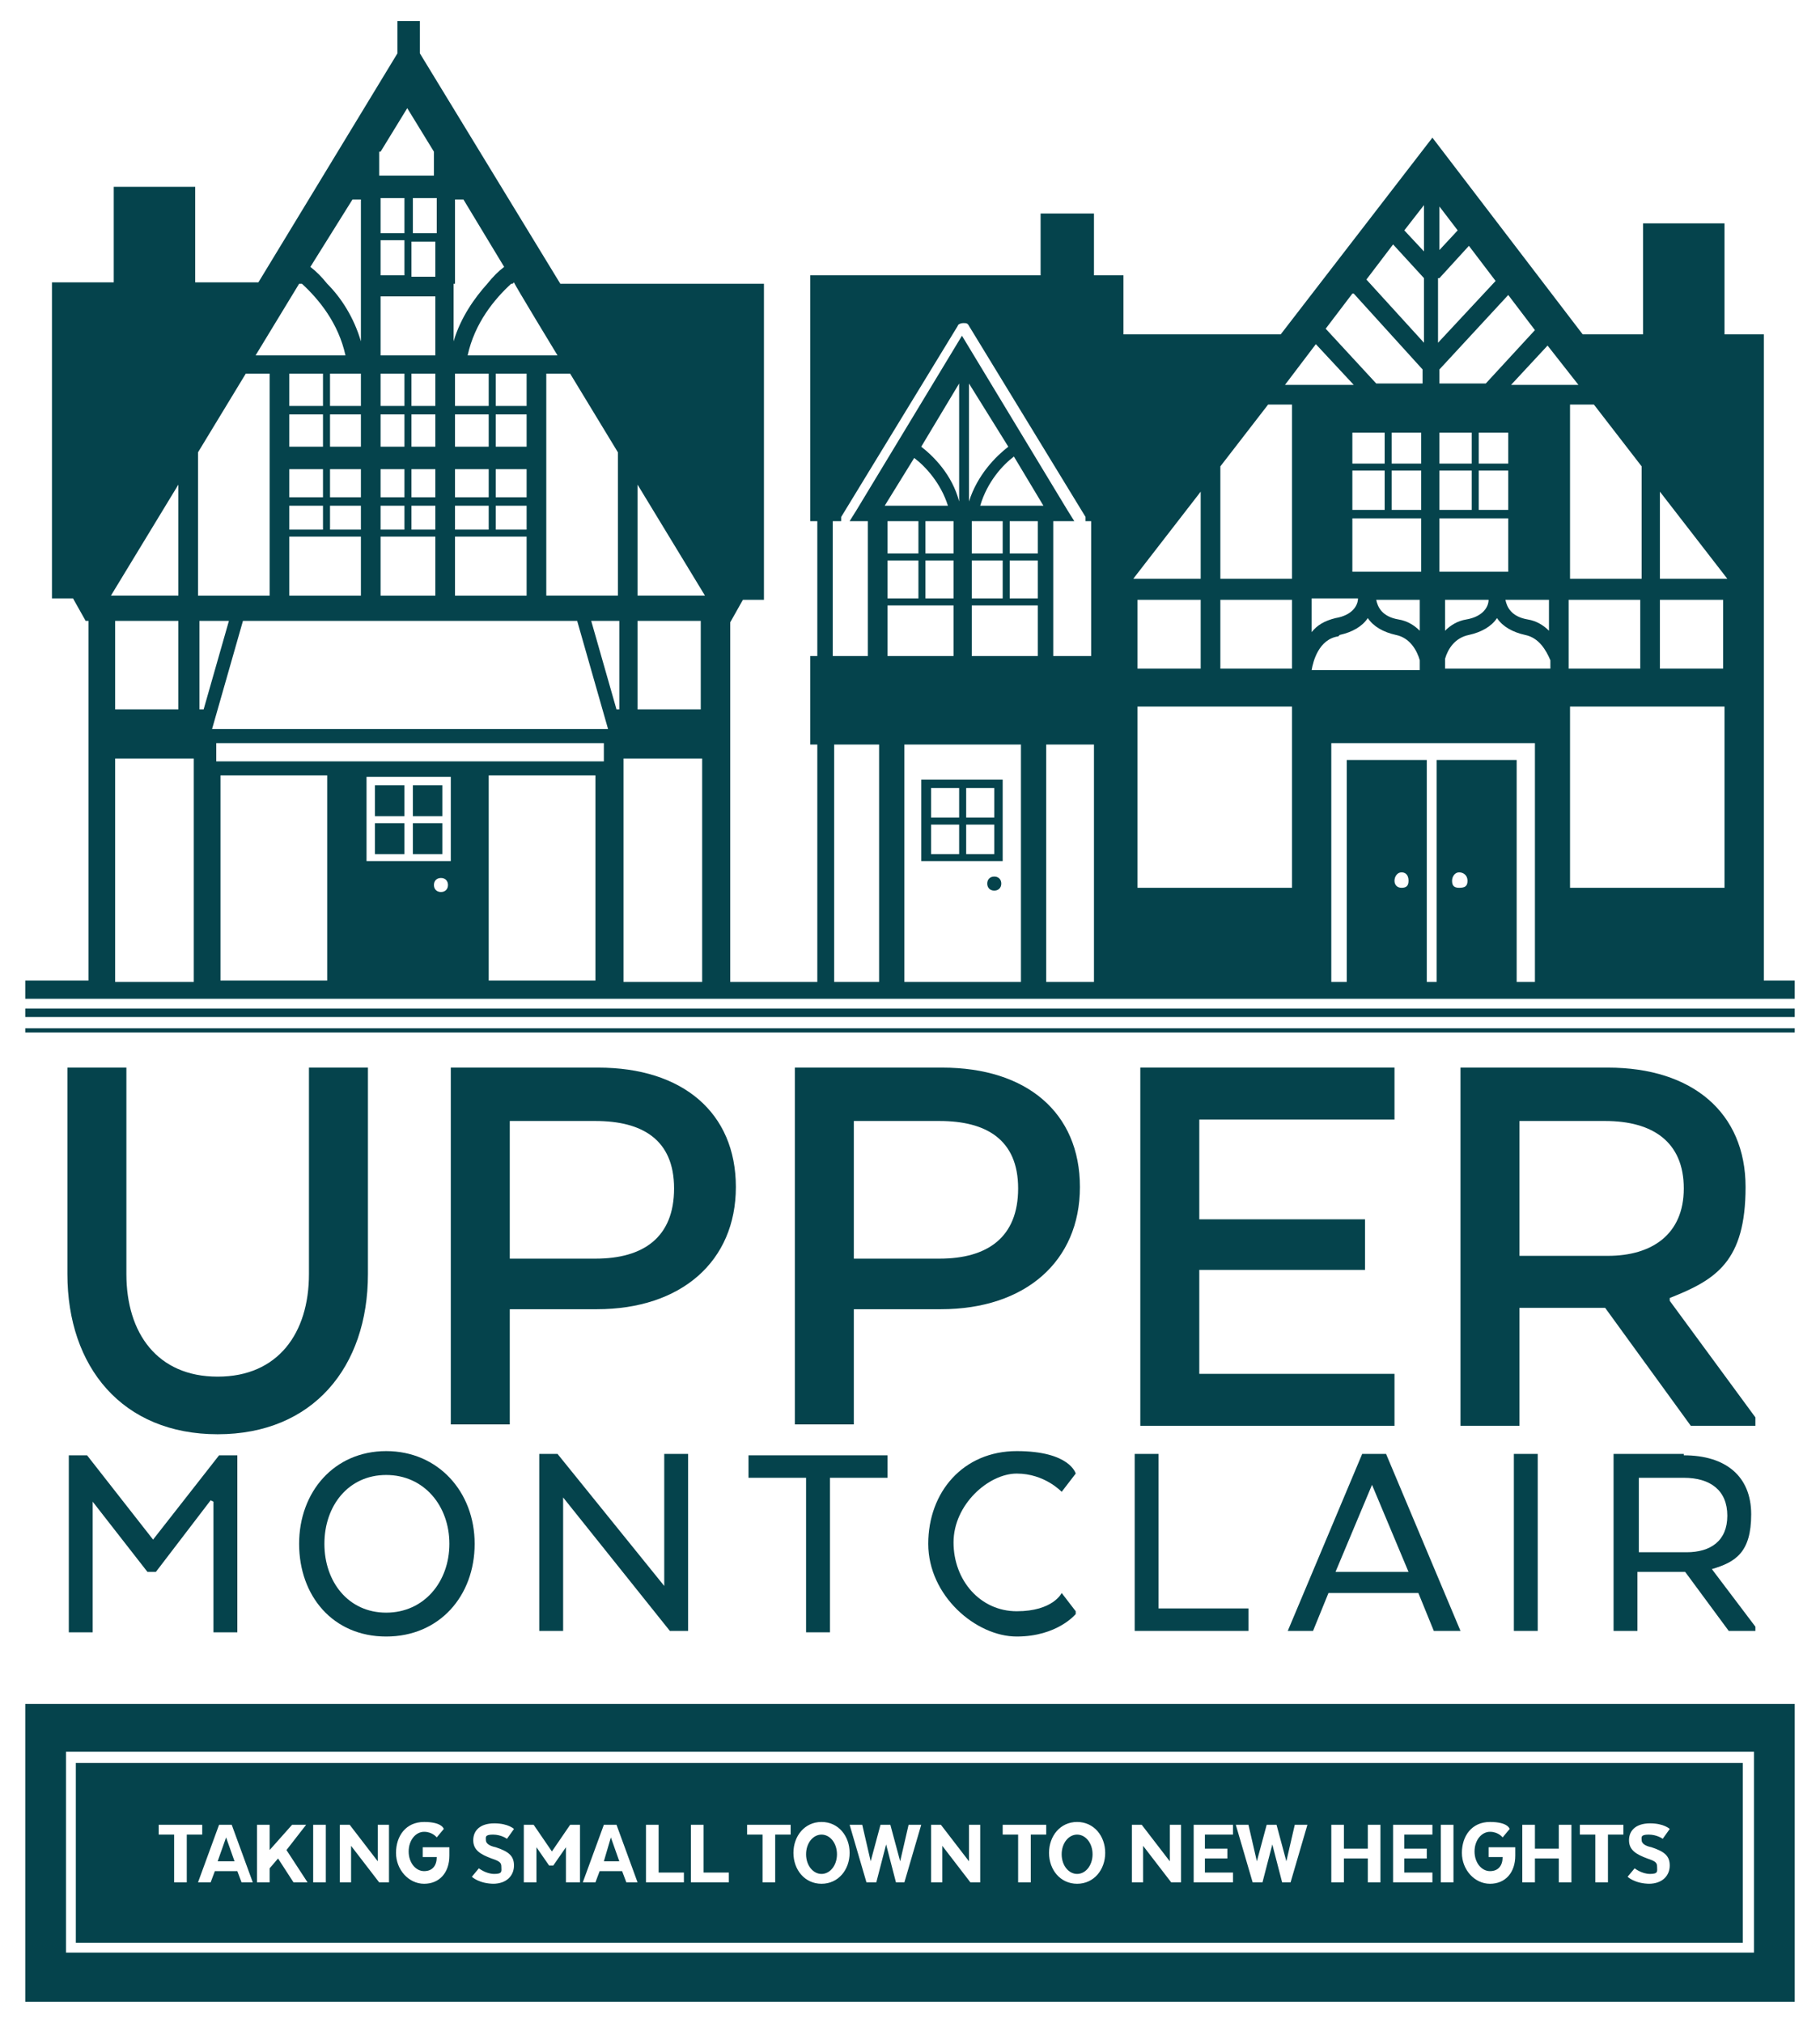 <?xml version="1.0" encoding="UTF-8"?>
<svg id="Layer_1" xmlns="http://www.w3.org/2000/svg" version="1.1" viewBox="0 0 129.6 144">
  <!-- Generator: Adobe Illustrator 29.1.0, SVG Export Plug-In . SVG Version: 2.1.0 Build 142)  -->
  <defs>
    <style>
      .st0 {
        fill: #05434c;
      }
    </style>
  </defs>
  <g>
    <g>
      <path class="st0" d="M15,106.8l-3.9,5.1h-.6l-3.9-5v9.3h-1.7v-12.6h1.3l4.7,6,4.7-6h1.3v12.6h-1.7v-9.3Z"/>
      <path class="st0" d="M21.3,109.9c0-3.7,2.5-6.6,6.2-6.6s6.3,2.9,6.3,6.6-2.5,6.6-6.3,6.6-6.2-2.9-6.2-6.6ZM32,109.9c0-2.7-1.8-4.9-4.5-4.9s-4.4,2.2-4.4,4.9,1.7,4.9,4.4,4.9,4.5-2.2,4.5-4.9Z"/>
      <path class="st0" d="M49,116.1h-1.3l-7.6-9.5v9.5h-1.7v-12.6h1.3l7.6,9.4v-9.4h1.7v12.6Z"/>
      <path class="st0" d="M53.3,103.6h9.9v1.6h-4.1v11h-1.7v-11h-4.1v-1.6Z"/>
      <path class="st0" d="M76.6,114.9s-1.3,1.6-4.2,1.6-6.3-2.9-6.3-6.6,2.5-6.6,6.3-6.6,4.2,1.6,4.2,1.6l-1,1.3s-1.2-1.3-3.2-1.3-4.5,2.2-4.5,4.9,1.9,4.9,4.5,4.9,3.2-1.3,3.2-1.3l1,1.3Z"/>
      <path class="st0" d="M80.8,116.1v-12.6h1.7v11h6.4v1.6h-8.1Z"/>
      <path class="st0" d="M103.9,116.1h-1.8l-1.1-2.7h-6.4l-1.1,2.7h-1.8l5.3-12.6h1.7l5.3,12.6ZM95.2,111.9h5.1l-2.6-6.2-2.6,6.2Z"/>
      <path class="st0" d="M109.5,116.1h-1.7v-12.6h1.7v12.6Z"/>
      <path class="st0" d="M119.9,103.6c3,0,4.8,1.5,4.8,4.2s-1.1,3.4-2.8,3.9h0c0,0,3.1,4.1,3.1,4.1v.3h-1.9l-3.1-4.2h-3.4v4.2h-1.7v-12.6h5ZM119.9,105.2h-3.2v5.3h3.4c1.7,0,2.9-.8,2.9-2.6s-1.2-2.7-3.1-2.7Z"/>
    </g>
    <g>
      <path class="st0" d="M58.5,130.6c-.6,0-1.1.6-1.1,1.4s.5,1.4,1.1,1.4,1.1-.6,1.1-1.4-.5-1.4-1.1-1.4Z"/>
      <path class="st0" d="M76.7,130.6c-.6,0-1.1.6-1.1,1.4s.5,1.4,1.1,1.4,1.1-.6,1.1-1.4-.5-1.4-1.1-1.4Z"/>
      <polygon class="st0" points="15.5 132.5 16.7 132.5 16.1 130.8 15.5 132.5"/>
      <polygon class="st0" points="43 132.5 44.1 132.5 43.5 130.8 43 132.5"/>
      <path class="st0" d="M124.2,125.5H5.4v12.8h118.7v-12.8ZM13.3,134h-.9v-3.4h-1.1v-.7h3.1v.7h-1.1v3.4ZM17.2,134l-.3-.8h-1.6l-.3.8h-.9l1.5-4.1h.9l1.5,4.1h-.9ZM21.9,134h-1l-1.1-1.7-.6.7v1h-.9v-4.1h.9v1.8l1.6-1.8h1c0,0-1.4,1.8-1.4,1.8l1.5,2.3h0ZM23.2,134h-.9v-4.1h.9v4.1ZM27.6,134h-.6l-2-2.6v2.6h-.8v-4.1h.7l2,2.6v-2.6h.8v4.1ZM32,132.1c0,1.2-.7,2-1.8,2s-2-1-2-2.2.7-2.2,2-2.2,1.4.5,1.4.5l-.5.6s-.3-.4-.9-.4-1.1.6-1.1,1.4.5,1.4,1.1,1.4.9-.4.9-1h0s-1,0-1,0v-.7h1.9v.5ZM35.2,134.1c-1.1,0-1.6-.5-1.6-.5l.5-.6s.5.4,1.1.4.5-.2.5-.5-.1-.4-.7-.6c-.8-.3-1.3-.6-1.3-1.3s.5-1.2,1.5-1.2,1.4.4,1.4.4l-.5.7s-.4-.3-1-.3-.5.2-.5.4.2.4.7.5c.9.3,1.3.6,1.3,1.3s-.5,1.3-1.5,1.3ZM40.3,134v-2.5l-.9,1.3h-.3l-.9-1.3v2.5h-.9v-4.1h.7l1.3,1.9,1.3-1.9h.7v4.1s-.8,0-.8,0ZM44.6,134l-.3-.8h-1.6l-.3.8h-.9l1.5-4.1h.9l1.5,4.1h-.9ZM48.6,134h-2.6v-4.1h.9v3.4h1.8v.7ZM51.8,134h-2.6v-4.1h.9v3.4h1.8v.7ZM56.3,130.6h-1.1v3.4h-.9v-3.4h-1.1v-.7h3.1v.7ZM58.5,134.1c-1.2,0-2-1-2-2.2s.8-2.2,2-2.2,2,1,2,2.2-.8,2.2-2,2.2ZM64.5,134h-.7l-.7-2.7-.7,2.7h-.7l-1.2-4.1h.9l.6,2.6.7-2.6h.7l.7,2.6.6-2.6h.9l-1.2,4.1ZM69.7,134h-.6l-2-2.6v2.6h-.8v-4.1h.7l2,2.6v-2.6h.8v4.1ZM74.5,130.6h-1.1v3.4h-.9v-3.4h-1.1v-.7h3.1v.7ZM76.7,134.1c-1.2,0-2-1-2-2.2s.8-2.2,2-2.2,2,1,2,2.2-.8,2.2-2,2.2ZM84.1,134h-.7l-2-2.6v2.6h-.8v-4.1h.7l2,2.6v-2.6h.8v4.1ZM87.8,130.6h-2v1h1.6v.7h-1.6v1h2v.7h-2.8v-4.1h2.8v.7ZM92,134h-.7l-.7-2.7-.7,2.7h-.7l-1.2-4.1h.9l.6,2.6.7-2.6h.7l.7,2.6.6-2.6h.9l-1.2,4.1ZM98.3,134h-.9v-1.7h-1.7v1.7h-.9v-4.1h.9v1.7h1.7v-1.7h.9v4.1ZM102,130.6h-2v1h1.6v.7h-1.6v1h2v.7h-2.8v-4.1h2.8v.7ZM103.5,134h-.9v-4.1h.9v4.1ZM107.9,132.1c0,1.2-.7,2-1.8,2s-2-1-2-2.2.7-2.2,2-2.2,1.4.5,1.4.5l-.5.6s-.3-.4-.9-.4-1.1.6-1.1,1.4.5,1.4,1.1,1.4.9-.4.9-1h0s-1,0-1,0v-.7h1.9v.5ZM111.9,134h-.9v-1.7h-1.7v1.7h-.9v-4.1h.9v1.7h1.7v-1.7h.9v4.1ZM115.6,130.6h-1.1v3.4h-.9v-3.4h-1.1v-.7h3.1v.7ZM117.5,134.1c-1.1,0-1.6-.5-1.6-.5l.5-.6s.5.4,1.1.4.5-.2.5-.5-.1-.4-.7-.6c-.8-.3-1.3-.6-1.3-1.3s.5-1.2,1.5-1.2,1.4.4,1.4.4l-.5.7s-.4-.3-1-.3-.5.2-.5.4.2.4.7.5c.9.3,1.3.6,1.3,1.3s-.5,1.3-1.5,1.3Z"/>
      <path class="st0" d="M1.8,121.3v21.2h126v-21.2H1.8ZM124.9,139H4.7v-14.3h120.2v14.3Z"/>
    </g>
    <g>
      <path class="st0" d="M125.6,69.9V23.8h-2.8v-7.9h-5.8v7.9h-4.3l-10.7-14-10.8,14h-11.2v-4.2h-2.1v-4.4h-3.8v4.4h-16.4v17.5h.5v9.6h-.5v6.3h.5v16.9h-6.2v-25.6l.9-1.6h1.5v-22.5h-14.5L29.9,3.8V1.5h-1.6v2.3l-9.9,16.3h-4.5v-6.8h-5.8v6.8H3.7v22.5h1.5l.9,1.6h.2v25.6H1.8v1.3h126v-1.3h-2.2ZM45.4,34.5l4.8,7.9h-4.8v-7.9ZM45.4,44.2h4.5v6.3h-4.5v-6.3ZM23,29.5v2.3h-2.4v-2.3h2.4ZM20.6,28.9v-2.3h2.4v2.3h-2.4ZM23,33.4v2h-2.4v-2h2.4ZM23,36v1.7h-2.4v-1.7h2.4ZM25.7,38.2v4.2h-5.1v-4.2h5.1ZM25.7,29.5v2.3h-2.2v-2.3h2.2ZM23.5,28.9v-2.3h2.2v2.3h-2.2ZM25.7,33.4v2h-2.2v-2h2.2ZM25.7,36v1.7h-2.2v-1.7h2.2ZM31,29.5v2.3h-1.7v-2.3h1.7ZM29.3,28.9v-2.3h1.7v2.3h-1.7ZM31,33.4v2h-1.7v-2h1.7ZM31,36v1.7h-1.7v-1.7h1.7ZM31,17.2v2.5h-1.7v-2.5h1.7ZM29.4,16.6v-2.5h1.7v2.5h-1.7ZM37.5,29.5v2.3h-2.2v-2.3h2.2ZM35.3,28.9v-2.3h2.2v2.3h-2.2ZM37.5,33.4v2h-2.2v-2h2.2ZM37.5,36v1.7h-2.2v-1.7h2.2ZM44,50.5h-.1l-1.8-6.3h2v6.3ZM17.3,44.2h23.8l2.2,7.7H15.1l2.2-7.7ZM15.4,52.9h27.6v1.3H15.4v-1.3ZM40.6,26.6l3.4,5.6v10.2h-5.1v-15.8h1.7ZM36.5,20.2s0,0,.1-.1h0c0,.1,3.1,5.2,3.1,5.2h-6.4c.5-2.3,1.9-4,3.1-5.1ZM32.4,20.2v-6h.6l2.9,4.8h0c-.4.3-.8.7-1.2,1.2-.9,1-1.9,2.4-2.4,4.1v-4.1ZM32.4,26.6h2.4v2.3h-2.4v-2.3ZM32.4,29.5h2.4v2.3h-2.4v-2.3ZM32.4,33.4h2.4v2h-2.4v-2ZM32.4,36h2.4v1.7h-2.4v-1.7ZM32.4,38.2h5.1v4.2h-5.1v-4.2ZM27.1,10.8l1.9-3.1h0l1.9,3.1v1.7h-3.9v-1.7ZM27.1,14.1h1.7v2.5h-1.7v-2.5ZM27.1,18.4v-1.3h1.7v2.5h-1.7v-1.3ZM27.1,21.1h3.9v4.2h-3.9v-4.2ZM27.1,26.6h1.7v2.3h-1.7v-2.3ZM27.1,29.5h1.7v2.3h-1.7v-2.3ZM27.1,33.4h1.7v2h-1.7v-2ZM27.1,36h1.7v1.7h-1.7v-1.7ZM27.1,38.2h3.9v4.2h-3.9v-4.2ZM22.6,18.2l2.5-4h.6v10.1c-.5-1.7-1.4-3.1-2.4-4.1-.4-.5-.8-.9-1.2-1.2l.5-.8ZM21.4,20.2h0c0,0,0,0,.1,0,1.2,1.1,2.6,2.8,3.1,5.1h-6.4l3.1-5.1ZM14.1,32.2l3.4-5.6h1.7v15.8h-5.1v-10.2ZM14.1,44.2h2.2l-1.8,6.3h-.3v-6.3ZM12.7,34.5v7.9h-4.8l4.8-7.9ZM12.7,44.2v6.3h-4.5v-6.3h4.5ZM8.2,54h5.6v15.9h-5.6v-15.9ZM15.7,55.2h7.6v14.6h-7.6v-14.6ZM30.9,63c0-.3.2-.5.5-.5s.5.2.5.5-.2.5-.5.5-.5-.2-.5-.5ZM32.1,61.3h-6v-6h6v6ZM34.8,55.2h7.6v14.6h-7.6v-14.6ZM44.4,54h5.6v15.9h-5.6v-15.9ZM118.2,35l4.8,6.2h-4.8v-6.2ZM118.2,42.7h4.5v4.9h-4.5v-4.9ZM122.8,50.3v12.9h-11v-12.9h11ZM111.7,47.6v-4.9h5.1v4.9h-5.1ZM113.5,28.8l3.4,4.4v8h-5.1v-12.4h1.7ZM112.3,27.4h-4.7l2.6-2.8,2.2,2.8ZM104.6,45.2c.9-.2,1.6-.6,2-1.2.4.6,1.1,1,2,1.2,1,.2,1.5,1.1,1.8,1.8v.6h-7.5v-.7c.2-.7.7-1.5,1.7-1.7ZM102.9,44.9v-2.2h3.1c0,.5-.4,1.2-1.6,1.4-.6.1-1.1.4-1.5.8ZM110.3,44.9c-.4-.4-.9-.7-1.5-.8-1.2-.2-1.5-.9-1.6-1.4h3.1v2.3ZM107.4,33.5v2.8h-2.1v-2.8h2.1ZM105.3,33v-2.2h2.1v2.2h-2.1ZM102.5,14.7l1.3,1.7-1.3,1.4v-3.2ZM102.5,19.8l2.1-2.3,1.9,2.5-4.1,4.4v-4.6ZM102.5,26.3l4.9-5.3,1.9,2.5-3.5,3.8h-3.3v-1ZM102.5,30.8h2.3v2.2h-2.3v-2.2ZM102.5,33.5h2.3v2.8h-2.3v-2.8ZM102.5,36.9h4.9v3.8h-4.9v-3.8ZM101.4,14.6v3.3l-1.4-1.5,1.4-1.8ZM99.2,17.4l2.2,2.4v4.6l-4.1-4.5,1.9-2.5ZM96.4,20.9l4.9,5.4v1h-3.3l-3.6-3.9,1.9-2.5ZM93.4,45.1v-2.5h3.3c0,.5-.4,1.2-1.6,1.4-.8.2-1.3.5-1.7,1ZM95.4,45.2c.9-.2,1.6-.6,2-1.2.4.6,1.1,1,2,1.2,1,.2,1.5,1.1,1.7,1.8v.7h-7.7c.1-.6.5-2.2,1.9-2.4ZM99.6,44.1c-1.2-.2-1.5-.9-1.6-1.4h3.1v2.2c-.4-.4-.9-.7-1.5-.8ZM96.3,40.7v-3.8h4.9v3.8h-4.9ZM98.6,33.5v2.8h-2.3v-2.8h2.3ZM96.3,33v-2.2h2.3v2.2h-2.3ZM99.1,36.3v-2.8h2.1v2.8h-2.1ZM99.1,33v-2.2h2.1v2.2h-2.1ZM93.7,24.5l2.7,2.9h-4.9l2.2-2.9ZM86.9,33.2l3.4-4.4h1.7v12.4h-5.1v-8ZM92,50.3v12.9h-11v-12.9h11ZM81,47.6v-4.9h4.5v4.9h-4.5ZM86.9,42.7h5.1v4.9h-5.1v-4.9ZM85.5,35v6.2h-4.8l4.8-6.2ZM59.4,37.1h.5c0-.1,0-.2,0-.3l8.3-13.6c0-.1.2-.2.4-.2h0c.2,0,.3,0,.4.2l8.3,13.6c0,0,0,.2,0,.3h.4v9.6h-2.7v-9.6h1.5l-.5-.8-7.5-12.4h0l-7.5,12.4-.5.8h1.3v9.6h-2.5v-9.6ZM69.2,39.4v-2.3h2.2v2.3h-2.2ZM71.4,39.9v2.7h-2.2v-2.7h2.2ZM69,35.7v-8.4l2.8,4.5c-.9.7-2.2,2-2.8,3.9ZM69.2,43.1h4.7v3.6h-4.7v-3.6ZM73.9,39.9v2.7h-2v-2.7h2ZM71.9,39.4v-2.3h2v2.3h-2ZM69.8,36c.5-1.7,1.6-2.9,2.4-3.5l2.1,3.5h-4.5ZM63.2,39.4v-2.3h2.2v2.3h-2.2ZM65.4,39.9v2.7h-2.2v-2.7h2.2ZM63,36l2.1-3.4c.8.6,1.9,1.8,2.4,3.4h-4.4ZM63.2,43.1h4.7v3.6h-4.7v-3.6ZM65.9,42.6v-2.7h2v2.7h-2ZM65.9,39.4v-2.3h2v2.3h-2ZM65.6,31.8l2.7-4.5v8.4c-.5-1.9-1.8-3.2-2.7-3.9ZM59.4,53h3.2v16.9h-3.2v-16.9ZM64.4,53h8.3v16.9h-8.3v-16.9ZM74.5,53h3.4v16.9h-3.4v-16.9ZM108,69.9v-15.8h-5.7v15.8h-.7v-15.8h-5.7v15.8h-1.1v-17h14.5v17h-1.1ZM103.4,62.7c0-.3.2-.6.5-.6s.6.2.6.6-.2.5-.6.5-.5-.2-.5-.5ZM99.3,62.7c0-.3.2-.6.5-.6s.5.2.5.6-.2.5-.5.5-.5-.2-.5-.5Z"/>
      <rect class="st0" x="1.8" y="71.8" width="126" height=".6"/>
      <rect class="st0" x="1.8" y="73.2" width="126" height=".3"/>
      <path class="st0" d="M65.6,61.3h5.8v-5.8h-5.8v5.8ZM68.8,56.1h2v2.1h-2v-2.1ZM68.8,58.7h2v2.1h-2v-2.1ZM66.3,56.1h2v2.1h-2v-2.1ZM66.3,58.7h2v2.1h-2v-2.1Z"/>
      <path class="st0" d="M70.8,62.4c-.3,0-.5.2-.5.5s.2.5.5.5.5-.2.5-.5-.2-.5-.5-.5Z"/>
      <rect class="st0" x="26.7" y="55.9" width="2.1" height="2.2"/>
      <rect class="st0" x="29.4" y="55.9" width="2.1" height="2.2"/>
      <rect class="st0" x="26.7" y="58.6" width="2.1" height="2.2"/>
      <rect class="st0" x="29.4" y="58.6" width="2.1" height="2.2"/>
    </g>
  </g>
  <g>
    <path class="st0" d="M4.8,90.7v-14.7h4.2v14.7c0,4.2,2.2,7.3,6.5,7.3s6.5-3.1,6.5-7.3v-14.7h4.2v14.7c0,6.6-3.9,11.4-10.7,11.4s-10.7-4.8-10.7-11.4Z"/>
    <path class="st0" d="M32.1,76h10.5c6,0,9.8,3.2,9.8,8.5s-3.9,8.7-9.9,8.7h-6.2v8.2h-4.2v-25.5ZM42.4,79.8h-6.1v9.8h6.1c3.4,0,5.6-1.5,5.6-5s-2.3-4.8-5.6-4.8Z"/>
    <path class="st0" d="M56.6,76h10.5c6,0,9.8,3.2,9.8,8.5s-3.9,8.7-9.9,8.7h-6.2v8.2h-4.2v-25.5ZM66.9,79.8h-6.1v9.8h6.1c3.4,0,5.6-1.5,5.6-5s-2.3-4.8-5.6-4.8Z"/>
    <path class="st0" d="M97.2,90.4h-11.8v7.4h13.9v3.7h-18.1v-25.5h18.1v3.7h-13.9v7.1h11.8v3.6Z"/>
    <path class="st0" d="M114.5,76c6,0,9.8,3.2,9.8,8.5s-2.1,6.6-5.4,7.9v.2l6.1,8.3v.6h-4.6l-6.1-8.4h-6.1v8.4h-4.2v-25.5h10.5ZM114.3,79.8h-6.1v9.6h6.3c3.1,0,5.4-1.5,5.4-4.8s-2.2-4.8-5.6-4.8Z"/>
  </g>
</svg>
